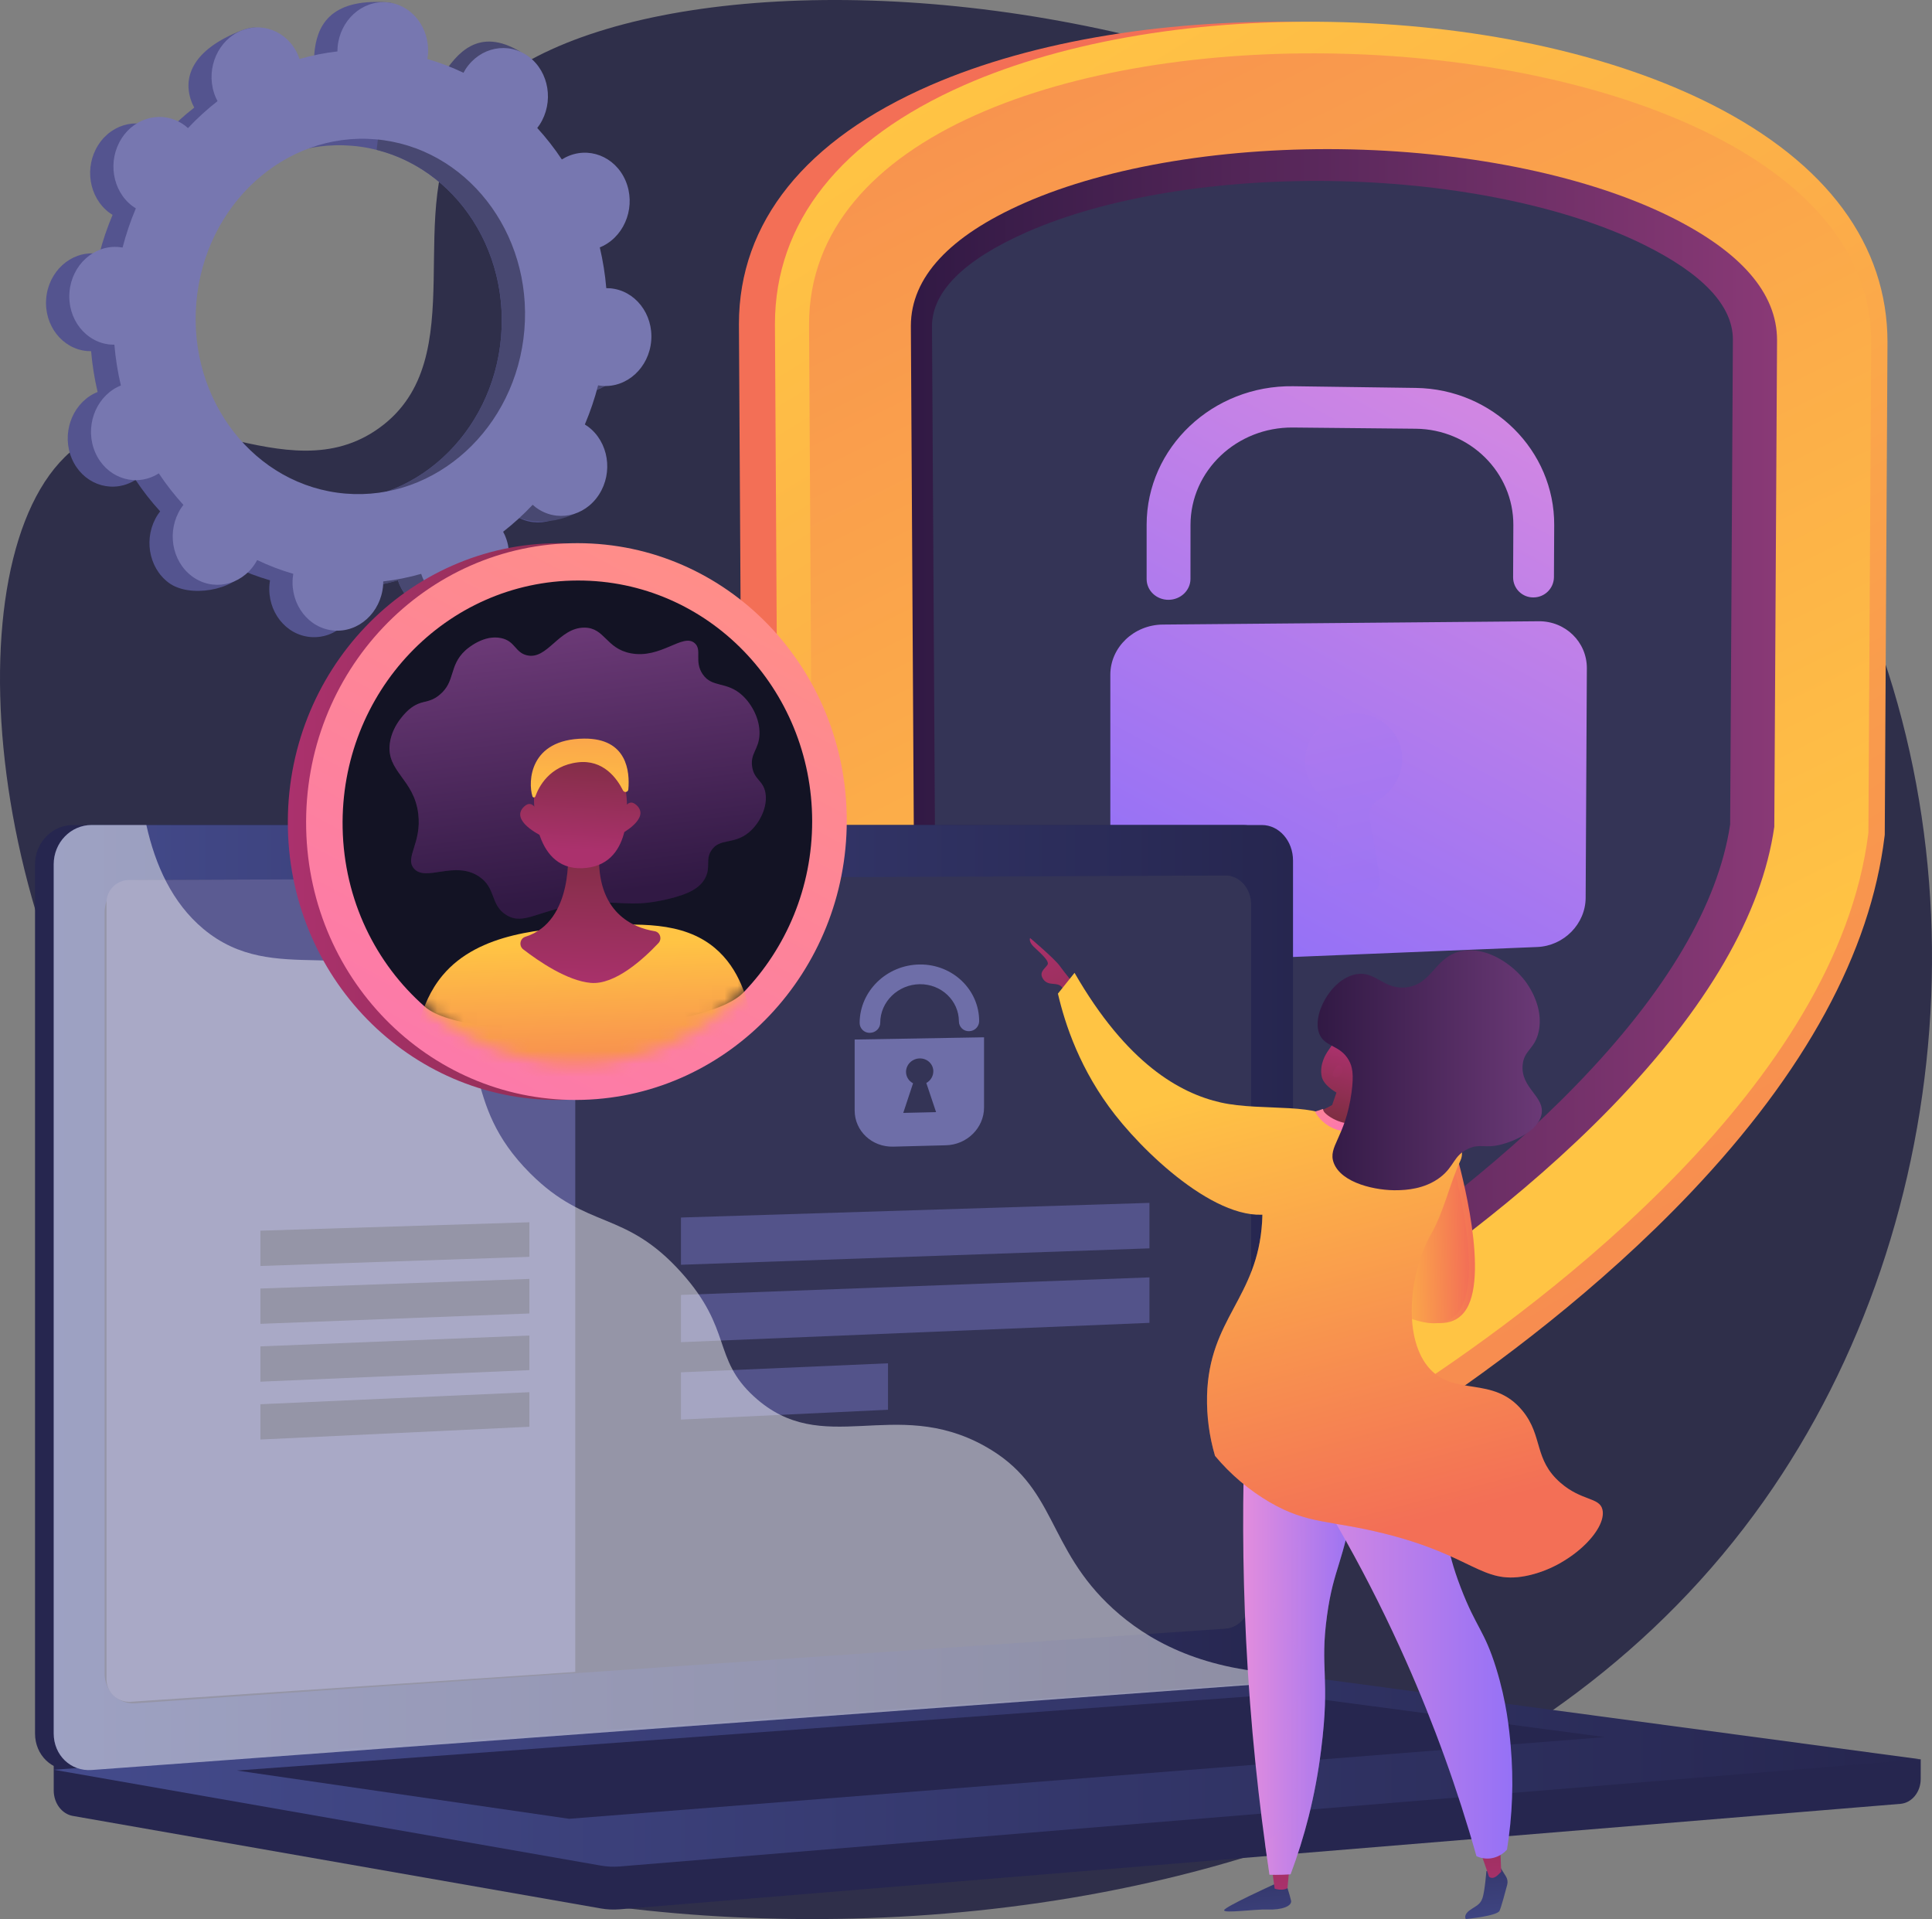 <svg width="148" height="147" viewBox="0 0 148 147" fill="none" xmlns="http://www.w3.org/2000/svg">
<rect x="0" y="0" width="148" height="147" fill="#808080" stroke="none"/>
<g clip-path="url(#clip0_3733_3346)">
<path d="M35.578 8.836C30.608 15.933 36.436 27.439 29.06 32.776C21.88 37.972 13.058 29.455 6.294 33.928C-3.743 40.565 -1.911 70.922 12.765 89.785C17.178 95.46 20.866 97.665 22.499 104.08C26.004 117.856 13.681 126.051 16.026 132.864C21.309 148.205 102.529 161.078 135.119 114.973C150.34 93.441 152.618 62.347 139.018 38.731C114.444 -3.943 46.731 -7.09 35.578 8.836Z" fill="#2F2F4A"/>
<path d="M44.325 30.054C46.236 30.215 47.927 28.672 48.101 26.609C48.276 24.547 46.867 22.742 44.956 22.581C44.855 22.573 44.759 22.572 44.662 22.573C44.573 21.52 44.407 20.476 44.164 19.448C44.255 19.411 44.345 19.372 44.435 19.326C46.177 18.433 46.937 16.195 46.132 14.327C45.328 12.459 43.263 11.669 41.521 12.562C41.429 12.609 41.343 12.664 41.257 12.714C40.692 11.863 40.062 11.056 39.373 10.3C39.436 10.218 39.499 10.135 39.556 10.047C40.663 8.34 40.288 6.007 38.721 4.836C37.153 3.665 34.985 4.099 33.878 5.806C33.821 5.894 33.771 5.984 33.722 6.075C32.832 5.645 31.907 5.291 30.956 5.016C30.973 4.915 30.989 4.807 30.997 4.7C31.172 2.636 31.549 0.306 29.636 0.176C25.209 -0.128 24.251 2.055 24.077 4.119C24.068 4.226 24.066 4.332 24.065 4.437C23.082 4.549 22.111 4.742 21.161 5.016C21.128 4.919 21.093 4.822 21.052 4.726C20.248 2.858 20.392 1.612 18.563 2.312C14.575 3.838 13.937 6.092 14.742 7.96C14.784 8.057 14.831 8.15 14.88 8.242C14.074 8.871 13.317 9.562 12.618 10.307C12.543 10.24 12.465 10.173 12.383 10.113C10.816 8.941 8.647 9.376 7.541 11.083C6.434 12.791 6.807 15.125 8.377 16.296C8.457 16.355 8.54 16.409 8.623 16.46C8.212 17.434 7.872 18.436 7.607 19.458C7.511 19.442 7.414 19.426 7.315 19.418C5.404 19.257 3.714 20.8 3.539 22.863C3.365 24.926 4.773 26.73 6.684 26.891C6.783 26.899 6.881 26.9 6.979 26.899C7.068 27.952 7.235 28.996 7.477 30.024C7.386 30.061 7.296 30.1 7.206 30.146C5.464 31.039 4.704 33.277 5.508 35.145C6.313 37.013 8.378 37.803 10.12 36.91C10.211 36.863 10.298 36.811 10.383 36.758C10.949 37.609 11.579 38.416 12.268 39.171C12.205 39.253 12.142 39.337 12.084 39.425C10.978 41.131 11.352 43.465 12.92 44.636C14.488 45.807 17.882 45.271 18.989 43.564C19.046 43.477 17.871 43.488 17.919 43.397C18.809 43.825 19.734 44.178 20.684 44.452C20.668 44.556 20.652 44.661 20.643 44.768C20.468 46.832 21.877 48.635 23.788 48.796C25.7 48.956 27.39 47.413 27.564 45.35C27.573 45.243 27.575 45.138 27.576 45.033C28.558 44.922 29.529 44.728 30.479 44.455C30.512 44.552 30.546 44.65 30.588 44.745C31.393 46.612 33.459 47.403 35.203 46.511C36.947 45.619 37.705 43.38 36.901 41.512C36.859 41.415 36.811 41.322 36.763 41.23C37.569 40.601 38.325 39.91 39.024 39.165C39.099 39.232 39.176 39.298 39.258 39.359C40.825 40.531 42.994 40.096 44.1 38.388C45.207 36.681 44.833 34.348 43.265 33.177C43.184 33.117 43.102 33.064 43.018 33.012C43.43 32.039 43.77 31.037 44.034 30.014C44.129 30.031 44.226 30.045 44.325 30.054ZM24.675 38.303C17.736 37.722 12.624 31.175 13.258 23.681C13.893 16.187 20.029 10.584 26.968 11.166C33.907 11.748 39.018 18.297 38.385 25.791C37.752 33.285 31.614 38.888 24.675 38.303Z" fill="#54548F"/>
<path d="M44.435 19.325C46.177 18.432 46.937 16.194 46.133 14.326C45.328 12.458 43.263 11.668 41.521 12.561C41.43 12.608 41.343 12.662 41.258 12.713C40.692 11.861 40.062 11.054 39.373 10.299C39.436 10.217 39.499 10.133 39.557 10.046C40.663 8.338 41.513 4.952 39.833 3.948C36.645 2.042 34.985 4.1 33.879 5.805C33.822 5.893 33.771 5.982 33.722 6.073C32.832 5.644 31.907 5.291 30.957 5.016C30.973 4.915 30.989 4.807 30.998 4.7C31.046 4.176 30.987 3.647 30.824 3.146C30.661 2.645 30.397 2.183 30.048 1.787C29.622 5.016 29.224 8.247 28.854 11.48C34.809 12.976 38.962 18.994 38.387 25.791C37.901 31.552 34.161 36.191 29.306 37.766C29.317 38.395 29.333 39.027 29.327 39.657C29.311 41.368 29.2 43.083 29.087 44.795C29.558 44.701 30.024 44.587 30.483 44.455C30.516 44.552 30.551 44.65 30.592 44.745C31.393 46.612 33.192 47.748 36.398 46.248C38.172 45.418 37.704 43.379 36.9 41.511C36.857 41.414 36.81 41.321 36.761 41.229C37.568 40.6 38.324 39.91 39.024 39.165C39.099 39.232 39.176 39.298 39.258 39.359C40.826 40.532 44.343 39.874 45.45 38.165C46.556 36.456 44.833 34.347 43.266 33.176C43.185 33.116 43.102 33.063 43.019 33.012C43.431 32.039 43.77 31.037 44.035 30.014C44.131 30.031 44.228 30.046 44.327 30.054C46.238 30.215 47.929 28.672 48.103 26.609C48.277 24.547 46.869 22.742 44.958 22.581C44.856 22.573 44.761 22.572 44.663 22.573C44.574 21.52 44.408 20.476 44.166 19.448C44.255 19.409 44.347 19.371 44.435 19.325Z" fill="#484871"/>
<path d="M46.108 29.557C48.02 29.718 49.71 28.175 49.885 26.112C50.059 24.05 48.651 22.242 46.74 22.083C46.638 22.075 46.542 22.074 46.445 22.074C46.356 21.022 46.189 19.977 45.947 18.949C46.038 18.912 46.129 18.874 46.217 18.828C47.96 17.935 48.72 15.697 47.916 13.829C47.111 11.961 45.046 11.171 43.304 12.064C43.213 12.111 43.126 12.165 43.041 12.216C42.475 11.364 41.845 10.557 41.156 9.802C41.219 9.72 41.282 9.636 41.339 9.549C42.446 7.841 42.072 5.508 40.504 4.337C38.937 3.166 36.768 3.6 35.66 5.307C35.604 5.395 35.554 5.485 35.505 5.575C34.614 5.147 33.689 4.794 32.739 4.521C32.756 4.419 32.771 4.312 32.78 4.205C32.955 2.141 31.546 0.338 29.636 0.177C27.726 0.016 26.034 1.56 25.86 3.622C25.851 3.729 25.849 3.835 25.848 3.94C24.865 4.051 23.894 4.245 22.944 4.519C22.911 4.421 22.877 4.324 22.835 4.228C22.03 2.362 19.964 1.571 18.224 2.465C16.483 3.359 15.721 5.596 16.526 7.464C16.568 7.562 16.615 7.654 16.664 7.746C15.858 8.375 15.101 9.066 14.401 9.811C14.326 9.744 14.249 9.678 14.167 9.616C12.598 8.445 10.431 8.88 9.325 10.589C8.218 12.299 8.592 14.628 10.16 15.799C10.24 15.858 10.323 15.912 10.406 15.963C9.994 16.937 9.655 17.939 9.39 18.961C9.294 18.945 9.197 18.929 9.098 18.921C7.187 18.76 5.496 20.303 5.322 22.366C5.148 24.429 6.556 26.233 8.467 26.394C8.566 26.402 8.664 26.403 8.762 26.402C8.851 27.455 9.017 28.499 9.259 29.527C9.169 29.564 9.078 29.603 8.989 29.649C7.246 30.542 6.486 32.78 7.291 34.648C8.096 36.516 10.16 37.306 11.903 36.412C11.993 36.366 12.08 36.311 12.166 36.26C12.731 37.112 13.361 37.919 14.05 38.674C13.987 38.756 13.925 38.84 13.867 38.928C12.761 40.635 13.134 42.968 14.703 44.139C16.271 45.31 18.439 44.876 19.545 43.168C19.602 43.081 19.652 42.991 19.701 42.9C20.592 43.328 21.517 43.681 22.467 43.955C22.45 44.056 22.435 44.164 22.425 44.271C22.251 46.335 23.659 48.138 25.57 48.298C27.482 48.459 29.172 46.916 29.347 44.853C29.356 44.746 29.358 44.641 29.358 44.536C30.341 44.424 31.312 44.231 32.263 43.957C32.296 44.054 32.33 44.152 32.371 44.247C33.176 46.115 35.241 46.905 36.983 46.012C38.725 45.119 39.486 42.881 38.681 41.013C38.639 40.916 38.591 40.823 38.543 40.731C39.349 40.102 40.106 39.411 40.805 38.666C40.88 38.733 40.958 38.799 41.039 38.861C42.607 40.032 44.775 39.597 45.882 37.89C46.989 36.182 46.616 33.85 45.048 32.679C44.968 32.62 44.885 32.566 44.802 32.515C45.214 31.542 45.553 30.54 45.818 29.517C45.913 29.534 46.009 29.549 46.108 29.557ZM26.458 37.808C19.519 37.225 14.407 30.678 15.039 23.184C15.672 15.69 21.811 10.087 28.75 10.669C35.689 11.252 40.801 17.8 40.168 25.294C39.535 32.788 33.397 38.391 26.458 37.808Z" fill="#7777B0"/>
<path d="M100.781 110.262C98.605 110.332 96.456 109.777 94.586 108.665C88.934 105.285 80.582 99.704 73.068 92.401C63.533 83.129 58.055 73.706 56.856 64.454L56.837 64.309L56.605 24.824C56.605 17.022 61.708 10.689 71.289 6.524C79.204 3.086 89.696 1.382 100.78 1.702C111.734 2.018 121.871 4.272 129.374 8.029C138.292 12.494 142.972 18.77 142.972 26.209L142.76 63.937L142.743 64.076C141.648 72.937 136.607 82.096 127.698 91.359C120.553 98.787 112.478 104.675 106.932 108.322C105.102 109.527 102.972 110.199 100.781 110.262Z" fill="url(#paint0_linear_3733_3346)"/>
<path d="M102.954 110.262C100.805 110.331 98.683 109.776 96.843 108.665C91.265 105.285 83.026 99.704 75.61 92.401C66.201 83.129 60.795 73.706 59.612 64.454L59.594 64.309L59.364 24.824C59.364 17.022 64.4 10.689 73.854 6.524C81.665 3.086 92.018 1.382 102.955 1.702C113.765 2.018 123.768 4.272 131.172 8.029C139.973 12.494 144.59 18.77 144.59 26.209L144.381 63.937L144.364 64.076C143.283 72.937 138.309 82.096 129.518 91.359C122.466 98.784 114.499 104.675 109.026 108.32C107.225 109.524 105.121 110.197 102.954 110.262Z" fill="url(#paint1_linear_3733_3346)"/>
<path d="M61.977 24.85L62.208 64.135C64.799 84.179 88.42 100.407 98.706 106.573C101.652 108.34 105.42 108.235 108.346 106.314C118.418 99.705 140.743 83.063 143.128 63.791L143.34 26.168C143.34 -1.746 61.977 -4.298 61.977 24.85Z" fill="url(#paint2_linear_3733_3346)"/>
<path d="M103.538 100.52C103.27 100.527 103.005 100.456 102.776 100.318C98.54 97.76 90.33 92.401 83.188 85.404C75.472 77.845 71.022 70.496 70.002 63.594L69.776 24.959C69.785 21.253 72.727 18.08 78.494 15.542C84.933 12.708 94.076 11.221 103.538 11.444C112.906 11.666 121.782 13.548 127.932 16.591C133.371 19.283 136.121 22.456 136.13 26.035L135.919 63.332C134.966 70.011 130.788 77.211 123.458 84.781C116.563 91.897 108.509 97.539 104.3 100.284C104.073 100.432 103.809 100.514 103.538 100.52Z" fill="url(#paint3_linear_3733_3346)"/>
<path d="M102.572 97.877C98.294 95.25 90.689 90.176 84.052 83.662C76.802 76.546 72.606 69.716 71.62 63.396L71.395 24.986C71.402 22.336 73.844 19.905 78.637 17.788C84.736 15.095 93.474 13.675 102.571 13.879C111.582 14.082 120.076 15.855 125.912 18.736C130.447 20.974 132.741 23.415 132.747 26L132.537 63.16C131.611 69.29 127.654 75.996 120.733 83.127C114.308 89.748 106.829 95.072 102.572 97.877Z" fill="#343456"/>
<path d="M117.876 47.588L89.074 47.841C86.86 47.861 85.056 49.582 85.056 51.685V70.091C85.056 72.182 86.853 73.802 89.059 73.712L117.76 72.54C119.802 72.456 121.457 70.771 121.468 68.773L121.56 51.19C121.57 49.184 119.925 47.57 117.876 47.588Z" fill="url(#paint4_linear_3733_3346)"/>
<path style="mix-blend-mode:multiply" opacity="0.8" d="M107.416 58.143C107.423 56.11 105.673 54.503 103.537 54.637C101.646 54.757 100.078 56.28 99.971 58.108C99.889 59.526 100.658 60.755 101.829 61.378C102.068 61.508 102.259 61.711 102.375 61.957C102.491 62.203 102.526 62.479 102.474 62.746L101.642 67.395C101.536 67.987 102.006 68.51 102.626 68.486L104.733 68.412C105.349 68.391 105.818 67.84 105.716 67.258L104.91 62.653C104.814 62.103 105.098 61.558 105.598 61.258C106.684 60.609 107.412 59.45 107.416 58.143Z" fill="url(#paint5_linear_3733_3346)"/>
<path d="M117.472 45.762C117.268 45.765 117.066 45.728 116.877 45.653C116.688 45.577 116.516 45.465 116.37 45.322C116.225 45.18 116.11 45.01 116.031 44.823C115.952 44.635 115.911 44.434 115.911 44.231L115.929 40.221C115.946 36.195 112.609 32.882 108.448 32.84L99.047 32.748C94.742 32.705 91.202 36.053 91.198 40.208L91.195 44.344C91.195 45.222 90.444 45.938 89.518 45.945C88.592 45.951 87.837 45.241 87.837 44.359V40.205C87.837 34.267 92.909 29.5 99.052 29.585L108.457 29.715C114.366 29.797 119.086 34.514 119.059 40.222L119.039 44.216C119.034 44.627 118.866 45.02 118.573 45.309C118.28 45.599 117.885 45.761 117.472 45.762Z" fill="url(#paint6_linear_3733_3346)"/>
<path d="M147.137 134.763L4.115 133.547V137.144C4.115 138.121 4.739 138.952 5.583 139.099L46.023 146.185C46.502 146.269 46.99 146.291 47.475 146.251L145.581 138.173C146.457 138.101 147.135 137.268 147.135 136.265L147.137 134.763Z" fill="#26264F"/>
<path d="M95.234 128.998L5.593 135.581C3.989 135.699 2.684 134.447 2.684 132.786V66.205C2.684 64.543 3.989 63.196 5.593 63.196H95.234C96.555 63.196 97.622 64.412 97.622 65.916V126.102C97.624 127.605 96.555 128.901 95.234 128.998Z" fill="#26264F"/>
<path d="M96.664 128.998L7.022 135.581C5.418 135.697 4.115 134.446 4.115 132.784V66.205C4.115 64.543 5.419 63.196 7.023 63.196H96.664C97.984 63.196 99.051 64.412 99.051 65.916V126.102C99.053 127.605 97.985 128.901 96.664 128.998Z" fill="url(#paint7_linear_3733_3346)"/>
<path d="M93.871 124.755L10.379 130.472C9.074 130.561 8.013 129.534 8.013 128.177V69.888C8.013 68.531 9.074 67.426 10.379 67.421L93.871 67.062C94.961 67.057 95.843 68.055 95.843 69.291V122.382C95.843 123.618 94.961 124.68 93.871 124.755Z" fill="#343456"/>
<path d="M55.008 65.017C55.008 65.636 54.547 66.139 53.977 66.141C53.407 66.143 52.944 65.641 52.944 65.021C52.944 64.401 53.407 63.898 53.977 63.898C54.547 63.897 55.008 64.398 55.008 65.017Z" fill="white"/>
<path d="M100.236 128.633L4.115 135.561L46.023 142.902C46.502 142.987 46.99 143.009 47.475 142.969L147.135 134.761L101.764 128.678C101.258 128.611 100.746 128.595 100.236 128.633Z" fill="url(#paint8_linear_3733_3346)"/>
<path d="M18.14 135.62L98.164 129.766L122.932 133.061L43.596 139.318L18.14 135.62Z" fill="#26264F"/>
<path d="M44.068 128.067L10.007 130.353C9.771 130.369 9.533 130.336 9.31 130.257C9.087 130.178 8.882 130.053 8.709 129.892C8.536 129.73 8.398 129.535 8.303 129.318C8.209 129.101 8.16 128.867 8.16 128.631V69.135C8.16 68.678 8.342 68.24 8.665 67.917C8.988 67.593 9.426 67.41 9.884 67.409L44.067 67.271L44.068 128.067Z" fill="#5B5B92"/>
<path d="M88.053 95.623L52.166 96.88V93.261L88.053 92.14V95.623Z" fill="#53538A"/>
<path d="M88.053 101.329L52.166 102.809V99.19L88.053 97.846V101.329Z" fill="#53538A"/>
<path d="M40.554 96.273L19.948 96.973V94.269L40.554 93.624V96.273Z" fill="#343456"/>
<path d="M40.554 100.612L19.948 101.405V98.7L40.554 97.963V100.612Z" fill="#343456"/>
<path d="M40.554 104.951L19.948 105.836V103.131L40.554 102.302V104.951Z" fill="#343456"/>
<path d="M40.554 109.29L19.948 110.267V107.562L40.554 106.641V109.29Z" fill="#343456"/>
<path d="M68.025 107.986L52.166 108.738V105.119L68.025 104.427V107.986Z" fill="#53538A"/>
<path d="M65.471 79.627V85.063C65.471 86.633 66.796 87.875 68.427 87.832L72.47 87.727C74.081 87.685 75.382 86.39 75.382 84.835V79.456L65.471 79.627ZM69.194 85.247L69.945 82.976C69.783 82.895 69.647 82.77 69.552 82.616C69.457 82.462 69.406 82.285 69.406 82.104C69.406 81.547 69.874 81.085 70.453 81.074C71.031 81.063 71.497 81.506 71.497 82.062C71.496 82.246 71.445 82.425 71.35 82.582C71.256 82.739 71.121 82.868 70.96 82.955L71.708 85.189L69.194 85.247Z" fill="#6E6EA8"/>
<path d="M74.233 78.988C74.133 78.991 74.034 78.975 73.94 78.939C73.847 78.903 73.761 78.85 73.689 78.781C73.617 78.712 73.559 78.629 73.519 78.538C73.479 78.446 73.458 78.348 73.457 78.248C73.457 76.65 72.111 75.368 70.453 75.389C68.794 75.41 67.43 76.736 67.43 78.344C67.43 78.762 67.077 79.107 66.642 79.114C66.541 79.118 66.44 79.102 66.345 79.066C66.251 79.03 66.164 78.976 66.09 78.907C66.017 78.838 65.958 78.754 65.917 78.662C65.876 78.569 65.854 78.47 65.852 78.369C65.852 75.921 67.922 73.907 70.453 73.879C72.97 73.851 75.009 75.8 75.009 78.224C75.005 78.427 74.922 78.62 74.777 78.763C74.632 78.906 74.437 78.987 74.233 78.988Z" fill="#6E6EA8"/>
<g style="mix-blend-mode:soft-light" opacity="0.48">
<path d="M7.022 135.581L96.212 129.031L96.666 128.998C97.272 128.953 97.824 128.654 98.245 128.201C91.827 127.85 87.841 125.579 85.269 123.232C80.105 118.52 81.002 113.869 75.432 110.768C68.486 106.903 63.024 111.8 57.754 106.968C54.559 104.038 56.128 101.851 52.195 97.474C47.84 92.625 45.005 94.255 40.628 89.89C35.094 84.371 37.862 80.077 33.095 76.115C27.312 71.308 21.076 75.757 15.57 71.147C13.195 69.159 11.893 66.269 11.212 63.193H7.022C5.418 63.193 4.114 64.54 4.114 66.202V132.784C4.115 134.445 5.418 135.697 7.022 135.581Z" fill="white"/>
</g>
<path d="M63.466 62.856C63.466 74.399 54.494 83.919 43.271 84.246C31.874 84.578 22.304 75.334 22.054 63.466C21.8 51.452 31.177 41.606 42.831 41.606C54.3 41.606 63.466 51.176 63.466 62.856Z" fill="url(#paint9_linear_3733_3346)"/>
<path d="M64.866 62.856C64.866 74.399 55.894 83.919 44.672 84.246C33.274 84.578 23.704 75.334 23.454 63.466C23.2 51.452 32.578 41.606 44.231 41.606C55.7 41.606 64.866 51.176 64.866 62.856Z" fill="url(#paint10_linear_3733_3346)"/>
<path d="M62.216 62.895C62.223 67.995 60.214 72.641 56.958 76.017C53.795 79.294 35.809 79.965 32.556 77.121C28.792 73.828 26.356 68.951 26.247 63.427C26.044 53.02 34.163 44.486 44.259 44.467C54.218 44.445 62.203 52.739 62.216 62.895Z" fill="#131324"/>
<mask id="mask0_3733_3346" style="mask-type:luminance" maskUnits="userSpaceOnUse" x="26" y="44" width="37" height="38">
<path d="M62.216 62.895C62.23 72.947 54.415 81.236 44.643 81.501C34.737 81.77 26.449 73.722 26.247 63.425C26.044 53.018 34.163 44.484 44.259 44.465C54.218 44.445 62.203 52.739 62.216 62.895Z" fill="white"/>
</mask>
<g mask="url(#mask0_3733_3346)">
<path d="M44.626 69.241C41.219 69.667 40.156 70.931 38.784 70.086C37.537 69.317 38.027 68.026 36.692 67.137C34.817 65.888 32.595 67.588 31.699 66.516C30.997 65.676 32.312 64.583 32.04 62.339C31.715 59.662 29.593 59.112 29.86 56.957C30.049 55.434 31.272 54.401 31.36 54.328C32.307 53.55 32.783 53.952 33.655 53.243C34.922 52.215 34.357 51.014 35.65 49.823C35.751 49.729 37.032 48.579 38.402 48.88C39.462 49.112 39.456 49.968 40.346 50.191C41.936 50.59 42.797 48.063 44.773 48.076C46.331 48.086 46.408 49.666 48.302 50.038C50.629 50.494 52.312 48.463 53.222 49.269C53.804 49.785 53.157 50.659 53.828 51.643C54.561 52.719 55.664 52.15 56.876 53.275C57.587 53.934 58.222 55.074 58.182 56.244C58.141 57.407 57.465 57.7 57.618 58.727C57.767 59.729 58.458 59.761 58.634 60.718C58.833 61.795 58.201 63.069 57.356 63.767C56.198 64.724 55.147 64.172 54.503 65.124C54.021 65.834 54.452 66.372 54.046 67.206C53.654 68.01 52.776 68.493 51.089 68.885C48.146 69.571 47.435 68.889 44.626 69.241Z" fill="url(#paint11_linear_3733_3346)"/>
<g style="mix-blend-mode:multiply" opacity="0.3">
<path d="M55.559 63.261C53.611 62.888 53.419 61.014 51.354 60.448C47.795 59.471 44.859 64.052 43.062 62.955C41.34 61.902 43.63 57.463 41.251 54.833C39.49 52.886 36.839 53.762 36.233 52.305C35.958 51.647 36.144 50.599 37.584 48.856C36.559 49.008 35.732 49.749 35.654 49.822C34.362 51.016 34.926 52.215 33.66 53.243C32.786 53.952 32.311 53.55 31.365 54.328C31.276 54.401 30.054 55.434 29.865 56.957C29.597 59.112 31.719 59.662 32.044 62.339C32.317 64.583 31.001 65.676 31.703 66.516C32.6 67.588 34.821 65.888 36.696 67.137C38.031 68.026 37.541 69.316 38.788 70.086C40.157 70.931 41.222 69.667 44.63 69.241C47.439 68.889 48.15 69.571 51.095 68.886C52.781 68.494 53.66 68.011 54.052 67.207C54.458 66.372 54.027 65.836 54.509 65.125C55.153 64.174 56.203 64.725 57.362 63.767C57.688 63.493 57.964 63.166 58.179 62.799C57.324 63.224 56.439 63.43 55.559 63.261Z" fill="url(#paint12_linear_3733_3346)"/>
</g>
<path d="M32.035 82.437C33.233 84.253 37.388 83.233 45.192 82.921C52.974 82.609 56.414 83.326 57.604 81.514C58.156 80.674 57.943 79.72 57.536 77.905C57.258 76.662 56.714 74.229 54.725 72.585C52.272 70.558 48.845 70.745 45.382 70.931C41.742 71.127 36.69 71.398 33.916 74.698C31.976 77.007 31.825 80 31.808 80.441C31.769 81.484 31.749 82.004 32.035 82.437Z" fill="url(#paint13_linear_3733_3346)"/>
<path d="M43.494 65.044C43.494 65.044 44.02 70.574 40.248 71.755C39.83 71.886 39.732 72.447 40.079 72.718C41.289 73.651 43.464 75.133 45.26 75.289C47.125 75.451 49.318 73.432 50.438 72.242C50.737 71.923 50.568 71.396 50.146 71.329C48.541 71.068 45.647 69.943 45.901 65.223L43.494 65.044Z" fill="url(#paint14_linear_3733_3346)"/>
<path d="M40.908 61.073C40.908 61.073 40.704 66.635 44.59 66.505C48.453 66.375 48.141 61.662 47.916 60.443C47.916 60.443 47.916 57.214 45.333 57.52C42.741 57.826 40.994 58.688 40.908 61.073Z" fill="url(#paint15_linear_3733_3346)"/>
<path d="M47.63 62.417C47.63 62.417 47.986 60.963 48.759 61.67C49.877 62.695 47.521 63.91 47.521 63.91L47.63 62.417Z" fill="url(#paint16_linear_3733_3346)"/>
<path d="M41.299 62.508C41.299 62.508 40.907 61.057 40.143 61.789C39.032 62.853 41.44 64.003 41.44 64.003L41.299 62.508Z" fill="url(#paint17_linear_3733_3346)"/>
<path d="M40.787 60.998C40.794 61.022 40.809 61.044 40.829 61.059C40.849 61.074 40.873 61.083 40.898 61.083C40.923 61.083 40.948 61.076 40.969 61.061C40.989 61.047 41.005 61.026 41.012 61.002C41.266 60.285 42.084 58.654 44.267 58.394C46.216 58.162 47.265 59.627 47.722 60.544C47.743 60.587 47.778 60.622 47.821 60.644C47.864 60.665 47.913 60.671 47.96 60.662C48.008 60.652 48.05 60.627 48.082 60.591C48.113 60.554 48.132 60.508 48.134 60.46C48.253 59.122 48.054 56.542 44.733 56.576C40.524 56.619 40.446 59.915 40.787 60.998Z" fill="url(#paint18_linear_3733_3346)"/>
</g>
<path d="M97.554 144.362C97.554 144.362 93.836 146.048 93.775 146.317C93.715 146.586 96.166 146.227 97.167 146.266C98.169 146.306 98.992 146.01 98.901 145.587C98.81 145.165 98.46 144.101 98.46 144.101L97.554 144.362Z" fill="url(#paint19_linear_3733_3346)"/>
<path d="M97.418 142.995L97.644 144.667C97.644 144.667 98.233 144.875 98.628 144.629L98.797 142.798L97.418 142.995Z" fill="url(#paint20_linear_3733_3346)"/>
<path d="M114.927 143.035L115.359 143.727C115.419 143.822 115.459 143.929 115.476 144.04C115.493 144.152 115.487 144.265 115.458 144.374C115.306 144.95 115.005 146.072 114.873 146.365C114.694 146.764 112.288 147 112.288 147C112.288 147 112.073 146.699 112.573 146.336C113.073 145.972 113.393 145.914 113.57 145.377C113.746 144.84 113.864 143.323 113.864 143.323L114.927 143.035Z" fill="url(#paint21_linear_3733_3346)"/>
<path d="M113.128 141.275C113.286 141.401 114.059 143.74 114.059 143.74C114.059 143.74 114.308 144.059 114.784 143.588C115.259 143.117 114.999 143.377 114.999 143.377L114.91 141.076L113.128 141.275Z" fill="url(#paint22_linear_3733_3346)"/>
<path d="M95.372 109.453C95.176 114.433 95.169 119.844 95.456 125.623C95.779 132.133 96.43 138.149 97.248 143.602C97.553 143.612 97.873 143.614 98.207 143.602C98.433 143.596 98.652 143.585 98.863 143.571C99.404 142.133 99.864 140.666 100.241 139.176C100.668 137.483 100.989 135.765 101.203 134.031C101.919 128.39 101.08 127.898 101.66 123.718C102.174 120.016 102.906 119.871 103.765 114.615C104.697 108.912 104.003 108.056 103.663 107.747C102.23 106.432 98.856 107.329 95.372 109.453Z" fill="url(#paint23_linear_3733_3346)"/>
<path style="mix-blend-mode:multiply" opacity="0.3" d="M103.667 107.749C102.295 106.493 99.163 107.253 95.854 109.167C99.664 113.271 100.076 115.931 99.62 117.658C99.104 119.61 97.537 120.171 97.542 122.306C97.549 124.928 99.922 125.623 99.872 128.398C99.839 130.233 98.796 130.214 98.551 132.481C98.26 135.162 99.622 136.086 99.181 138.07C98.991 138.924 98.449 140.039 96.906 141.188C97.017 142.003 97.131 142.81 97.25 143.601C97.555 143.61 97.875 143.612 98.209 143.601C98.435 143.595 98.653 143.584 98.865 143.57C99.405 142.132 99.865 140.665 100.242 139.175C100.669 137.482 100.99 135.764 101.204 134.03C101.92 128.389 101.081 127.897 101.661 123.717C102.176 120.015 102.907 119.87 103.766 114.614C104.698 108.913 104.004 108.058 103.667 107.749Z" fill="url(#paint24_linear_3733_3346)"/>
<path d="M97.731 109.369C101.596 115.008 104.935 120.987 107.706 127.233C109.858 132.081 111.661 137.076 113.102 142.179C113.444 142.338 113.824 142.397 114.199 142.349C114.68 142.28 115.121 142.043 115.442 141.679C115.865 139.054 115.961 136.387 115.727 133.738C115.615 132.471 115.415 130.368 114.609 127.769C113.704 124.858 113.082 124.694 111.902 121.614C110.676 118.417 110.973 117.619 109.799 113.618C109.093 111.221 108.217 108.877 107.178 106.603L97.731 109.369Z" fill="url(#paint25_linear_3733_3346)"/>
<path d="M82.226 75.316C82.226 75.316 81.59 74.556 81.184 73.991C80.779 73.426 78.91 71.851 78.91 71.851C78.91 71.851 78.776 72.111 79.179 72.51C79.583 72.909 80.43 73.595 80.246 73.896C80.063 74.197 79.53 74.471 79.93 75.023C80.331 75.576 80.997 75.175 81.353 75.621C81.708 76.066 82.072 76.546 82.072 76.546L82.226 75.316Z" fill="url(#paint26_linear_3733_3346)"/>
<path d="M82.315 74.518C81.891 75.049 81.466 75.58 81.042 76.111C81.585 78.453 82.741 81.982 85.431 85.409C88.282 89.043 94.363 94.484 98.148 92.7C100.455 91.613 103.57 87.882 102.451 86.083C101.375 84.354 96.718 85.171 93.52 84.451C90.385 83.745 86.317 81.47 82.315 74.518Z" fill="url(#paint27_linear_3733_3346)"/>
<path d="M111.544 88.329C111.544 88.329 114.024 96.749 112.487 99.989C110.951 103.229 106.05 99.671 106.05 99.671L111.544 88.329Z" fill="url(#paint28_linear_3733_3346)"/>
<path d="M111.084 88.339C111.084 88.339 113.565 96.76 112.028 99.999C110.491 103.24 105.591 99.681 105.591 99.681L111.084 88.339Z" fill="url(#paint29_linear_3733_3346)"/>
<path d="M103.832 85.215C100.645 85.158 98.193 85.261 96.835 86.674C95.402 88.166 96.918 89.782 96.683 93.608C96.323 99.465 92.619 100.975 92.466 106.913C92.431 108.47 92.637 110.023 93.076 111.517C94.264 112.942 95.693 114.149 97.298 115.085C100.218 116.77 101.882 116.429 106.045 117.469C112.855 119.169 113.505 121.357 116.85 120.723C120.23 120.083 123.144 117.171 122.75 115.615C122.515 114.683 121.153 114.978 119.547 113.584C117.477 111.788 118.222 110.013 116.636 108.069C114.357 105.276 111.308 107.08 109.365 104.659C107.401 102.209 108.051 97.284 109.603 94.576C110.619 92.806 111.022 90.748 111.877 88.897C111.982 88.673 112.019 88.424 111.984 88.18C111.813 86.99 109.804 86.386 108.283 85.944C105.965 85.267 104.093 85.219 103.832 85.215Z" fill="url(#paint30_linear_3733_3346)"/>
<path d="M100.729 85.151L101.352 84.945C101.352 84.945 101.535 85.789 103.556 85.852C104.223 85.837 104.866 85.603 105.385 85.186L105.821 85.489C105.821 85.489 104.906 86.683 103.408 86.685C101.477 86.689 100.729 85.151 100.729 85.151Z" fill="url(#paint31_linear_3733_3346)"/>
<path d="M101.241 82.426C101.07 81.502 101.59 80.709 101.704 80.538C102.182 79.823 102.296 79.73 102.503 79.617L102.789 79.475L102.823 79.466C103.002 79.42 103.597 79.456 103.715 79.492C104.091 79.609 104.357 81.206 104.038 83.4L104.084 83.917C104.941 83.799 105.189 83.88 105.233 83.995C105.328 84.243 104.731 85.691 103.915 85.976C102.892 86.331 101.466 85.401 101.381 85.064C101.346 84.928 101.352 85.045 102.049 84.642C102.113 84.44 102.313 83.894 102.377 83.692C102.228 83.598 101.366 83.106 101.241 82.426Z" fill="url(#paint32_linear_3733_3346)"/>
<path d="M102.409 81.682C102.598 81.468 102.873 81.711 102.848 82.009C102.822 82.307 102.505 82.59 102.229 82.505C101.954 82.421 102.155 81.972 102.409 81.682Z" fill="url(#paint33_linear_3733_3346)"/>
<g style="mix-blend-mode:multiply" opacity="0.3">
<path d="M114.457 115.696C111.253 113.572 108.352 116 106.087 114.131C104.222 112.59 105.752 110.581 103.733 107.869C101.521 104.896 98.45 105.657 97.718 103.435C96.961 101.138 99.996 99.58 100.072 96.392C100.11 94.765 99.378 92.643 96.451 90.103C96.609 91.031 96.771 92.162 96.683 93.609C96.323 99.466 92.619 100.976 92.466 106.914C92.431 108.471 92.637 110.024 93.076 111.518C94.264 112.943 95.693 114.15 97.298 115.086C100.218 116.771 101.882 116.43 106.045 117.47C112.855 119.17 113.505 121.358 116.85 120.724C117.814 120.533 118.739 120.184 119.588 119.691C118.613 119.539 117.887 119.209 117.334 118.829C115.871 117.816 116.128 116.803 114.457 115.696Z" fill="url(#paint34_linear_3733_3346)"/>
</g>
<path d="M107.716 75.632C105.976 75.829 105.384 74.328 103.845 74.634C101.91 75.02 100.391 77.884 101.124 79.316C101.581 80.21 102.673 80.064 103.322 81.209C103.592 81.685 103.728 82.28 103.531 83.699C103.058 87.147 101.694 87.812 102.171 89.078C102.758 90.639 105.435 91.22 107.09 91.169C107.649 91.152 109.122 91.108 110.335 90.174C111.42 89.337 111.34 88.523 112.456 88C113.368 87.573 113.71 87.98 114.94 87.683C115.975 87.433 117.802 86.644 118.08 85.392C118.389 83.997 116.479 83.358 116.641 81.578C116.747 80.426 117.575 80.373 117.87 79.017C118.286 77.113 117.044 75.42 116.824 75.132C115.828 73.825 113.87 72.501 112.009 72.841C109.907 73.226 109.758 75.4 107.716 75.632Z" fill="url(#paint35_linear_3733_3346)"/>
</g>
<defs>
<linearGradient id="paint0_linear_3733_3346" x1="150.449" y1="-1.322" x2="125.619" y2="22.607" gradientUnits="userSpaceOnUse">
<stop stop-color="#FFC444"/>
<stop offset="1" stop-color="#F36F56"/>
</linearGradient>
<linearGradient id="paint1_linear_3733_3346" x1="76.464" y1="4.116" x2="160.758" y2="142.347" gradientUnits="userSpaceOnUse">
<stop stop-color="#FFC444"/>
<stop offset="1" stop-color="#F36F56"/>
</linearGradient>
<linearGradient id="paint2_linear_3733_3346" x1="121.333" y1="82.707" x2="52.9" y2="-55.258" gradientUnits="userSpaceOnUse">
<stop stop-color="#FFC444"/>
<stop offset="1" stop-color="#F36F56"/>
</linearGradient>
<linearGradient id="paint3_linear_3733_3346" x1="69.776" y1="55.97" x2="136.13" y2="55.97" gradientUnits="userSpaceOnUse">
<stop stop-color="#311944"/>
<stop offset="1" stop-color="#893976"/>
</linearGradient>
<linearGradient id="paint4_linear_3733_3346" x1="124.088" y1="21.825" x2="96.908" y2="72.198" gradientUnits="userSpaceOnUse">
<stop stop-color="#E38DDD"/>
<stop offset="1" stop-color="#9571F6"/>
</linearGradient>
<linearGradient id="paint5_linear_3733_3346" x1="93.063" y1="10.684" x2="107.066" y2="74.595" gradientUnits="userSpaceOnUse">
<stop stop-color="#E38DDD"/>
<stop offset="1" stop-color="#9571F6"/>
</linearGradient>
<linearGradient id="paint6_linear_3733_3346" x1="116.203" y1="17.57" x2="89.023" y2="67.943" gradientUnits="userSpaceOnUse">
<stop stop-color="#E38DDD"/>
<stop offset="1" stop-color="#9571F6"/>
</linearGradient>
<linearGradient id="paint7_linear_3733_3346" x1="4.114" y1="99.391" x2="99.053" y2="99.391" gradientUnits="userSpaceOnUse">
<stop stop-color="#444B8C"/>
<stop offset="1" stop-color="#26264F"/>
</linearGradient>
<linearGradient id="paint8_linear_3733_3346" x1="4.114" y1="135.801" x2="147.137" y2="135.801" gradientUnits="userSpaceOnUse">
<stop stop-color="#444B8C"/>
<stop offset="1" stop-color="#26264F"/>
</linearGradient>
<linearGradient id="paint9_linear_3733_3346" x1="22.049" y1="62.93" x2="63.466" y2="62.93" gradientUnits="userSpaceOnUse">
<stop stop-color="#AB316D"/>
<stop offset="1" stop-color="#792D3D"/>
</linearGradient>
<linearGradient id="paint10_linear_3733_3346" x1="56.361" y1="39.922" x2="23.631" y2="101.907" gradientUnits="userSpaceOnUse">
<stop stop-color="#FF9085"/>
<stop offset="1" stop-color="#FB6FBB"/>
</linearGradient>
<linearGradient id="paint11_linear_3733_3346" x1="45.508" y1="68.566" x2="42.988" y2="48.493" gradientUnits="userSpaceOnUse">
<stop stop-color="#311944"/>
<stop offset="1" stop-color="#6B3976"/>
</linearGradient>
<linearGradient id="paint12_linear_3733_3346" x1="45.076" y1="68.62" x2="42.556" y2="48.548" gradientUnits="userSpaceOnUse">
<stop stop-color="#311944"/>
<stop offset="1" stop-color="#6B3976"/>
</linearGradient>
<linearGradient id="paint13_linear_3733_3346" x1="44.594" y1="72.237" x2="45.053" y2="87.018" gradientUnits="userSpaceOnUse">
<stop stop-color="#FFC444"/>
<stop offset="1" stop-color="#F36F56"/>
</linearGradient>
<linearGradient id="paint14_linear_3733_3346" x1="45.102" y1="75.901" x2="45.523" y2="63.091" gradientUnits="userSpaceOnUse">
<stop stop-color="#AB316D"/>
<stop offset="1" stop-color="#792D3D"/>
</linearGradient>
<linearGradient id="paint15_linear_3733_3346" x1="44.243" y1="65.1" x2="44.798" y2="56.575" gradientUnits="userSpaceOnUse">
<stop stop-color="#AB316D"/>
<stop offset="1" stop-color="#792D3D"/>
</linearGradient>
<linearGradient id="paint16_linear_3733_3346" x1="48.145" y1="65.323" x2="48.7" y2="56.803" gradientUnits="userSpaceOnUse">
<stop stop-color="#AB316D"/>
<stop offset="1" stop-color="#792D3D"/>
</linearGradient>
<linearGradient id="paint17_linear_3733_3346" x1="40.531" y1="64.902" x2="41.083" y2="56.418" gradientUnits="userSpaceOnUse">
<stop stop-color="#AB316D"/>
<stop offset="1" stop-color="#792D3D"/>
</linearGradient>
<linearGradient id="paint18_linear_3733_3346" x1="44.361" y1="62.02" x2="44.75" y2="46.143" gradientUnits="userSpaceOnUse">
<stop stop-color="#FFC444"/>
<stop offset="1" stop-color="#F36F56"/>
</linearGradient>
<linearGradient id="paint19_linear_3733_3346" x1="95.753" y1="138.515" x2="96.671" y2="150.24" gradientUnits="userSpaceOnUse">
<stop stop-color="#26264F"/>
<stop offset="1" stop-color="#444B8C"/>
</linearGradient>
<linearGradient id="paint20_linear_3733_3346" x1="98.137" y1="145.043" x2="97.971" y2="132.9" gradientUnits="userSpaceOnUse">
<stop stop-color="#AB316D"/>
<stop offset="1" stop-color="#792D3D"/>
</linearGradient>
<linearGradient id="paint21_linear_3733_3346" x1="113.207" y1="137.147" x2="114.125" y2="148.872" gradientUnits="userSpaceOnUse">
<stop stop-color="#26264F"/>
<stop offset="1" stop-color="#444B8C"/>
</linearGradient>
<linearGradient id="paint22_linear_3733_3346" x1="114.133" y1="144.822" x2="113.966" y2="132.68" gradientUnits="userSpaceOnUse">
<stop stop-color="#AB316D"/>
<stop offset="1" stop-color="#792D3D"/>
</linearGradient>
<linearGradient id="paint23_linear_3733_3346" x1="95.232" y1="125.372" x2="104.233" y2="125.372" gradientUnits="userSpaceOnUse">
<stop stop-color="#E38DDD"/>
<stop offset="1" stop-color="#9571F6"/>
</linearGradient>
<linearGradient id="paint24_linear_3733_3346" x1="95.854" y1="125.372" x2="104.233" y2="125.372" gradientUnits="userSpaceOnUse">
<stop stop-color="#E38DDD"/>
<stop offset="1" stop-color="#9571F6"/>
</linearGradient>
<linearGradient id="paint25_linear_3733_3346" x1="97.731" y1="124.487" x2="115.852" y2="124.487" gradientUnits="userSpaceOnUse">
<stop stop-color="#E38DDD"/>
<stop offset="1" stop-color="#9571F6"/>
</linearGradient>
<linearGradient id="paint26_linear_3733_3346" x1="79.459" y1="71.231" x2="84.702" y2="86.01" gradientUnits="userSpaceOnUse">
<stop stop-color="#AB316D"/>
<stop offset="1" stop-color="#792D3D"/>
</linearGradient>
<linearGradient id="paint27_linear_3733_3346" x1="92.392" y1="83.434" x2="101.614" y2="118.404" gradientUnits="userSpaceOnUse">
<stop stop-color="#FFC444"/>
<stop offset="1" stop-color="#F36F56"/>
</linearGradient>
<linearGradient id="paint28_linear_3733_3346" x1="105.945" y1="94.944" x2="112.942" y2="94.791" gradientUnits="userSpaceOnUse">
<stop stop-color="#FFC444"/>
<stop offset="1" stop-color="#F36F56"/>
</linearGradient>
<linearGradient id="paint29_linear_3733_3346" x1="105.486" y1="94.954" x2="112.483" y2="94.801" gradientUnits="userSpaceOnUse">
<stop stop-color="#FFC444"/>
<stop offset="1" stop-color="#F36F56"/>
</linearGradient>
<linearGradient id="paint30_linear_3733_3346" x1="99.431" y1="81.578" x2="108.652" y2="116.548" gradientUnits="userSpaceOnUse">
<stop stop-color="#FFC444"/>
<stop offset="1" stop-color="#F36F56"/>
</linearGradient>
<linearGradient id="paint31_linear_3733_3346" x1="101.436" y1="82.545" x2="104.285" y2="86.873" gradientUnits="userSpaceOnUse">
<stop stop-color="#FF9085"/>
<stop offset="1" stop-color="#FB6FBB"/>
</linearGradient>
<linearGradient id="paint32_linear_3733_3346" x1="104.025" y1="80.514" x2="102.582" y2="86.476" gradientUnits="userSpaceOnUse">
<stop stop-color="#AB316D"/>
<stop offset="1" stop-color="#792D3D"/>
</linearGradient>
<linearGradient id="paint33_linear_3733_3346" x1="102.489" y1="80.619" x2="102.467" y2="86.196" gradientUnits="userSpaceOnUse">
<stop stop-color="#AB316D"/>
<stop offset="1" stop-color="#792D3D"/>
</linearGradient>
<linearGradient id="paint34_linear_3733_3346" x1="97.448" y1="82.101" x2="106.669" y2="117.071" gradientUnits="userSpaceOnUse">
<stop stop-color="#FFC444"/>
<stop offset="1" stop-color="#F36F56"/>
</linearGradient>
<linearGradient id="paint35_linear_3733_3346" x1="100.935" y1="81.98" x2="118.114" y2="81.98" gradientUnits="userSpaceOnUse">
<stop stop-color="#311944"/>
<stop offset="1" stop-color="#6B3976"/>
</linearGradient>
<clipPath id="clip0_3733_3346">
<rect width="148" height="147" fill="white"/>
</clipPath>
</defs>
</svg>
